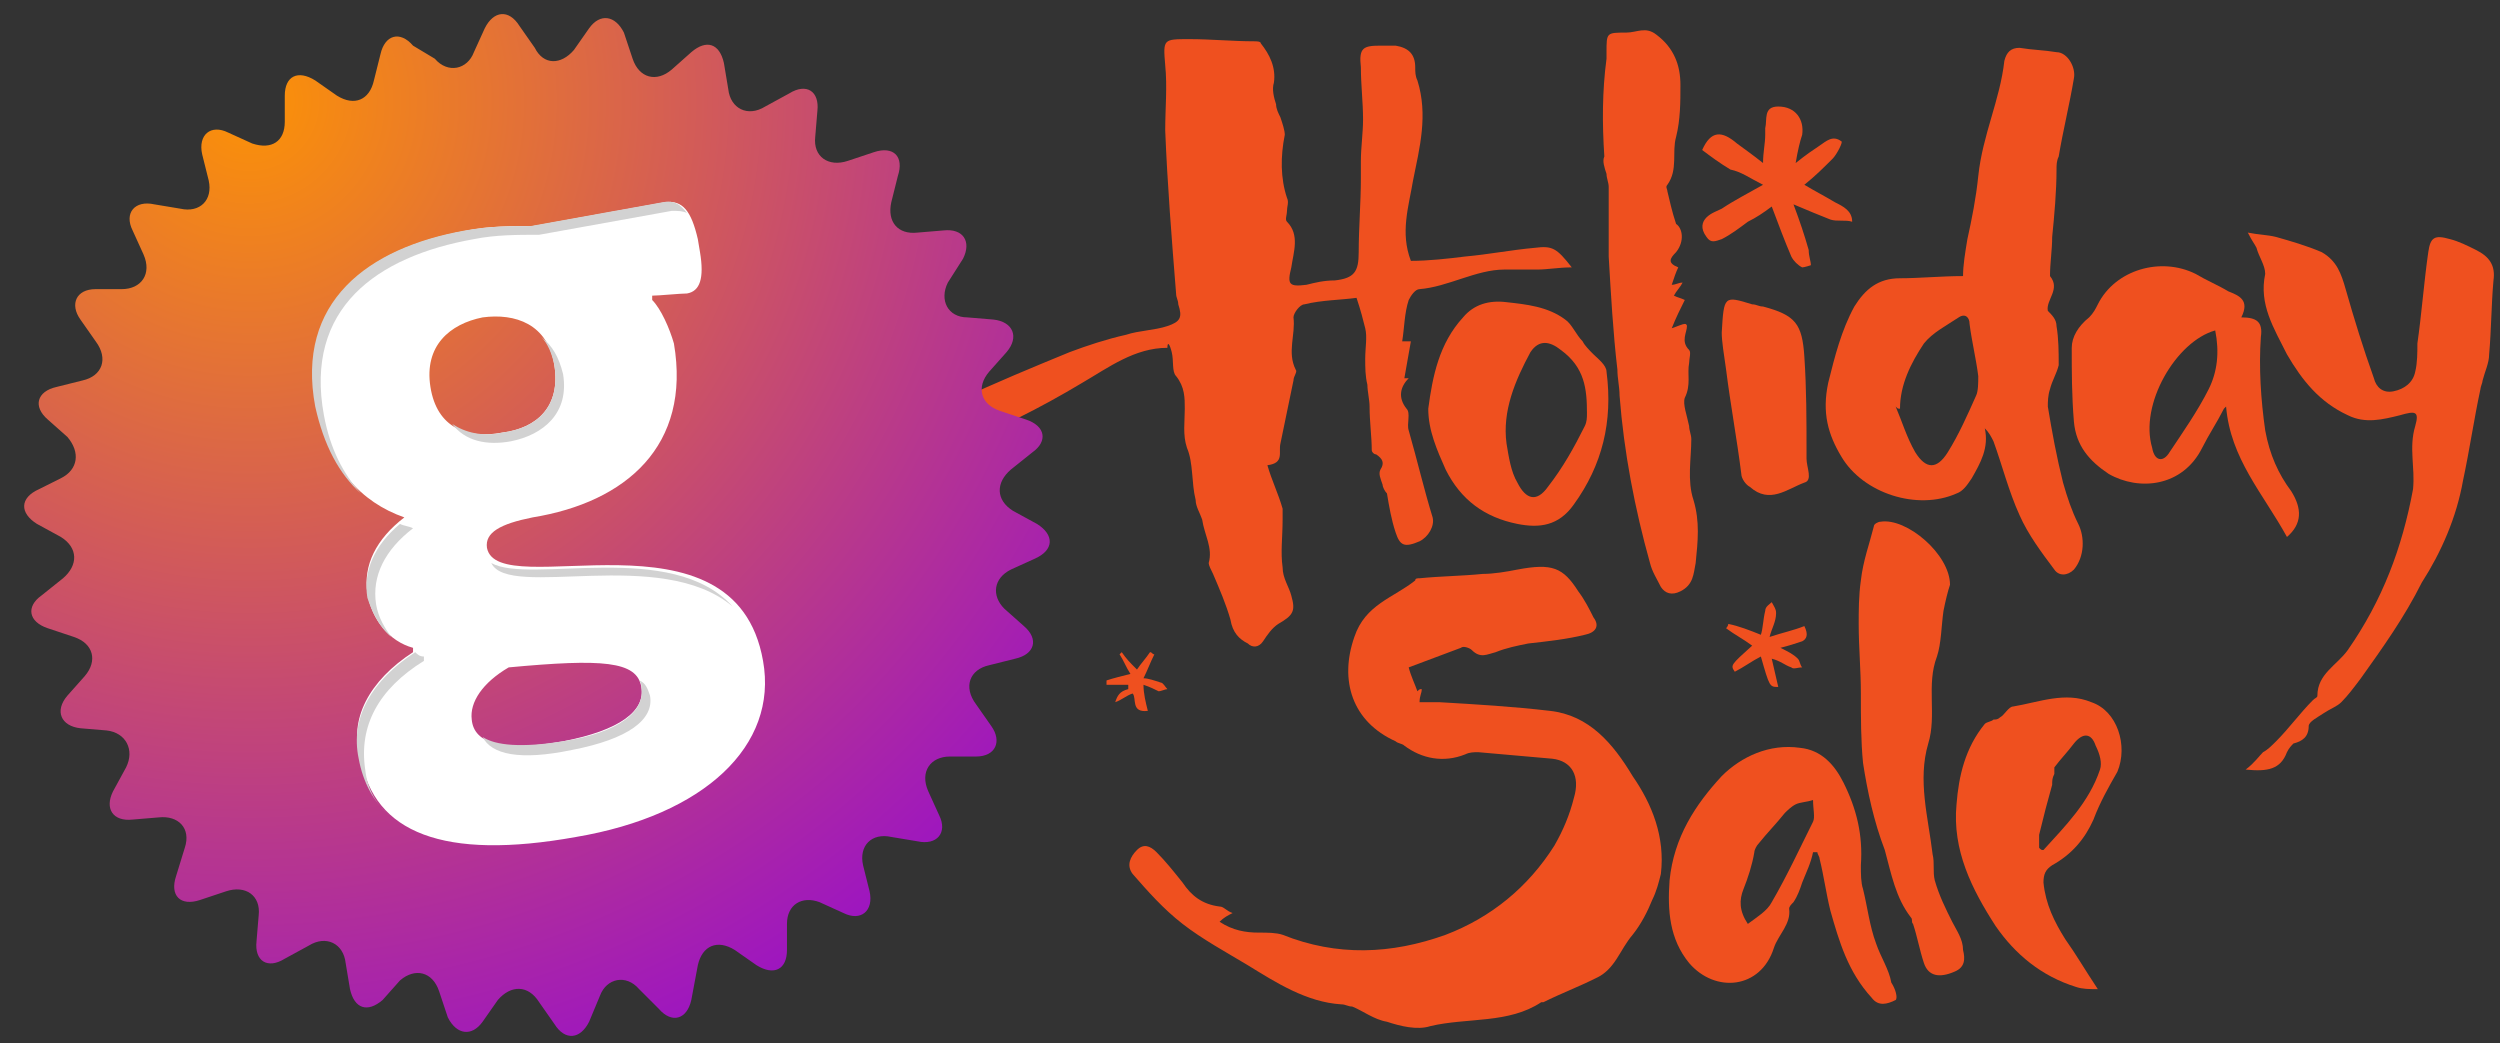 <?xml version="1.0" encoding="utf-8"?>
<!-- Generator: Adobe Illustrator 23.0.3, SVG Export Plug-In . SVG Version: 6.00 Build 0)  -->
<svg version="1.1" id="Layer_1" xmlns="http://www.w3.org/2000/svg" xmlns:xlink="http://www.w3.org/1999/xlink" x="0px" y="0px"
	 viewBox="0 0 115 48" style="enable-background:new 0 0 115 48;" xml:space="preserve">
<rect x="0" y="0" width="115" height="48" fill="#333333" stroke="none"/>
<style type="text/css">
	.st0{fill:#EF501F;}
	.st1{fill:url(#SVGID_1_);}
	.st2{fill:#FFFFFF;}
	.st3{fill:#D2D2D2;}
</style>
<g>
	<g>
		<path class="st0" d="M58,15c0,0.5,0.1,1.1,0.1,1.5C58.2,15.1,58.2,15.1,58,15z"/>
		<g>
			<path class="st0" d="M53.9,16.2c0.1,0.4,0,0.9,0.2,1.1c0.4,0.5,0.4,1,0.4,1.5c0,0.6-0.1,1.2,0.1,1.8c0.3,0.7,0.2,1.6,0.4,2.4
				c0,0.3,0.2,0.6,0.3,0.9c0.1,0.7,0.5,1.3,0.3,2c0,0.1,0.1,0.3,0.2,0.5c0.3,0.7,0.6,1.4,0.8,2.1c0.1,0.6,0.4,0.9,0.8,1.1
				c0.2,0.2,0.5,0.2,0.7-0.1c0.2-0.3,0.4-0.6,0.7-0.8c0.7-0.4,0.8-0.6,0.6-1.3c-0.1-0.4-0.4-0.8-0.4-1.3c-0.1-0.7,0-1.4,0-2.2
				c0-0.2,0-0.3,0-0.5c-0.2-0.7-0.5-1.3-0.7-2c0.8-0.1,0.5-0.6,0.6-1c0.2-1,0.4-1.9,0.6-2.9c0-0.2,0.2-0.4,0.1-0.5
				c-0.4-0.8,0-1.6-0.1-2.4c0-0.2,0.3-0.6,0.5-0.6c0.8-0.2,1.7-0.2,2.4-0.3c0.2,0.6,0.3,1,0.4,1.4c0.1,0.4,0,0.9,0,1.4
				c0,0.4,0,0.8,0.1,1.2c0,0.3,0.1,0.7,0.1,1c0,0.7,0.1,1.4,0.1,2c0,0.1,0.1,0.2,0.2,0.2c0.3,0.2,0.4,0.4,0.2,0.7
				c-0.1,0.2,0,0.4,0.1,0.7c0,0.1,0.1,0.3,0.2,0.4c0.1,0.6,0.2,1.2,0.4,1.8c0.2,0.6,0.4,0.7,1.1,0.4c0.4-0.2,0.7-0.7,0.6-1.1
				c-0.4-1.3-0.7-2.6-1.1-4c-0.1-0.3,0.1-0.8-0.1-1c-0.4-0.5-0.3-1,0.1-1.4c-0.1,0-0.1,0-0.2,0c0.1-0.6,0.2-1.1,0.3-1.7
				c-0.2,0-0.3,0-0.4,0c0.1-0.6,0.1-1.3,0.3-1.9c0.1-0.2,0.3-0.5,0.5-0.5c1.3-0.1,2.6-0.9,3.9-0.9c0.5,0,1,0,1.5,0
				c0.5,0,1-0.1,1.6-0.1c-0.7-0.9-0.9-1-1.7-0.9c-1.1,0.1-2.1,0.3-3.2,0.4c-0.8,0.1-1.7,0.2-2.5,0.2c-0.5-1.3-0.1-2.5,0.1-3.7
				c0.3-1.5,0.7-3,0.2-4.6c-0.1-0.2-0.1-0.4-0.1-0.6c0-0.6-0.3-0.9-0.9-1c-0.2,0-0.4,0-0.7,0c-0.8,0-1,0.1-0.9,1
				c0,0.8,0.1,1.6,0.1,2.4c0,0.6-0.1,1.3-0.1,1.9c0,0.3,0,0.5,0,0.8c0,1.1-0.1,2.3-0.1,3.4c0,0.9-0.2,1.2-1.1,1.3
				c-0.5,0-0.9,0.1-1.3,0.2c-0.8,0.1-0.9,0-0.7-0.8c0.1-0.7,0.4-1.5-0.2-2.1c-0.1-0.1,0-0.3,0-0.5c0-0.2,0.1-0.4,0-0.6
				c-0.3-0.9-0.3-1.9-0.1-2.9c0-0.2-0.1-0.5-0.2-0.8c-0.1-0.2-0.2-0.4-0.2-0.6c-0.1-0.3-0.2-0.7-0.1-1c0.1-0.7-0.2-1.3-0.6-1.8
				c0-0.1-0.2-0.1-0.3-0.1c-1,0-2-0.1-3-0.1c-1.2,0-1.2,0-1.1,1.2c0.1,1,0,2,0,3c0.1,2.5,0.3,5,0.5,7.5c0,0.2,0.1,0.3,0.1,0.5
				c0.2,0.6,0.1,0.8-0.5,1c-0.6,0.2-1.3,0.2-1.9,0.4c-0.9,0.2-1.8,0.5-2.6,0.8c-1.7,0.7-3.4,1.4-5.1,2.2c-0.6,0.3-1.2,0.5-1.7,0.8
				c-0.1,0-0.2,0.2-0.2,0.3c0,0.7,0.9,1.3,1.5,1.1c2.1-0.8,4.1-1.8,6.1-3c1.2-0.7,2.4-1.6,3.9-1.6C53.7,15.7,53.8,15.8,53.9,16.2z"
				/>
			<path class="st0" d="M73.9,8c0,0.2,0.1,0.4,0.1,0.6c0,1.1,0,2.2,0,3.2c0.1,1.7,0.2,3.5,0.4,5.2c0,0.4,0.1,0.8,0.1,1.2
				c0.2,2.6,0.7,5.2,1.4,7.7c0.1,0.4,0.3,0.7,0.5,1.1c0.2,0.3,0.5,0.4,0.9,0.2c0.6-0.3,0.6-0.8,0.7-1.3c0.1-1,0.2-1.9-0.1-2.9
				c-0.3-0.9-0.1-1.9-0.1-2.8c0-0.2-0.1-0.4-0.1-0.6c-0.1-0.5-0.3-1-0.2-1.3c0.3-0.6,0.1-1.1,0.2-1.6c0-0.2,0.1-0.5,0-0.6
				c-0.4-0.4-0.1-0.8-0.1-1.1c0,0,0-0.1-0.1-0.1c-0.1,0-0.3,0.1-0.6,0.2c0.2-0.5,0.4-0.9,0.6-1.3c-0.2-0.1-0.3-0.1-0.5-0.2
				c0.1-0.2,0.3-0.4,0.4-0.6c-0.2,0-0.3,0.1-0.5,0.1c0.1-0.3,0.2-0.6,0.3-0.8c-0.5-0.2-0.4-0.4-0.1-0.7c0.4-0.5,0.3-1.1,0-1.3
				c-0.2-0.6-0.3-1.1-0.4-1.5c0-0.1-0.1-0.2,0-0.3c0.5-0.7,0.2-1.5,0.4-2.2c0.2-0.8,0.2-1.6,0.2-2.4c0-0.9-0.3-1.7-1.1-2.3
				c-0.5-0.4-0.9-0.1-1.4-0.1c-0.9,0-0.9,0-0.9,0.9c0,0.1,0,0.2,0,0.3c-0.2,1.5-0.2,3-0.1,4.5C73.7,7.4,73.8,7.7,73.9,8z"/>
			<path class="st0" d="M69.3,13.9c-0.8-0.1-1.5,0.1-2,0.7c-1.1,1.2-1.4,2.7-1.6,4.2c0,1,0.4,1.9,0.8,2.8c0.7,1.4,1.8,2.2,3.3,2.5
				c1,0.2,1.9,0.1,2.6-0.9c1.3-1.8,1.8-3.8,1.5-6.1c0-0.3-0.4-0.6-0.6-0.8c-0.2-0.2-0.4-0.4-0.5-0.6c-0.3-0.3-0.5-0.8-0.8-1
				C71.2,14.1,70.2,14,69.3,13.9z M73,19c0,0.2,0,0.4-0.1,0.6c-0.5,1-1,1.9-1.7,2.8c-0.5,0.7-1,0.6-1.4-0.2
				c-0.3-0.5-0.4-1.2-0.5-1.8c-0.2-1.5,0.4-2.9,1.1-4.2c0.4-0.6,0.9-0.5,1.4-0.1C72.9,16.9,73,17.9,73,19z"/>
			<path class="st0" d="M83.1,21.1c0-0.1,0-0.2,0-0.3c0-1.5,0-2.9-0.1-4.4c-0.1-1.5-0.4-1.9-1.9-2.3c-0.2,0-0.3-0.1-0.5-0.1
				c-1.3-0.4-1.3-0.4-1.4,1.3c0,0.4,0.1,1,0.2,1.7c0.2,1.6,0.5,3.2,0.7,4.8c0,0.2,0.2,0.5,0.4,0.6c0.9,0.8,1.7,0.1,2.5-0.2
				C83.4,22.1,83.1,21.5,83.1,21.1z"/>
			<path class="st0" d="M84.7,21c1,1.7,3.5,2.5,5.3,1.7c0.3-0.1,0.5-0.4,0.7-0.7c0.4-0.7,0.8-1.4,0.6-2.3c0.2,0.2,0.3,0.4,0.4,0.6
				c0.4,1.1,0.7,2.3,1.2,3.4c0.4,0.9,1,1.7,1.6,2.5c0.2,0.3,0.6,0.3,0.9,0c0.5-0.6,0.5-1.5,0.2-2.1c-0.3-0.6-0.5-1.2-0.7-1.9
				c-0.3-1.2-0.5-2.3-0.7-3.5c0-0.2,0-0.5,0.1-0.8c0.1-0.4,0.3-0.7,0.4-1.1c0-0.6,0-1.2-0.1-1.8c0-0.3-0.2-0.5-0.4-0.7
				c-0.1-0.5,0.6-1,0.1-1.6c0-0.6,0.1-1.2,0.1-1.8c0.1-1,0.2-2.1,0.2-3.1c0-0.2,0-0.4,0.1-0.6c0.2-1.2,0.5-2.4,0.7-3.6
				c0.1-0.5-0.3-1.2-0.8-1.2c-0.6-0.1-1.1-0.1-1.7-0.2c-0.4,0-0.6,0.2-0.7,0.6C92,4.6,91.2,6.2,91,8.1c-0.1,1-0.3,2-0.5,2.9
				c-0.1,0.6-0.2,1.2-0.2,1.7c-1,0-2,0.1-2.9,0.1c-1,0-1.6,0.5-2.1,1.3c-0.6,1.1-0.9,2.3-1.2,3.5C83.8,19,84.1,20,84.7,21z
				 M87.4,18.8c0-1.1,0.5-2.1,1.1-3c0.4-0.5,1-0.8,1.6-1.2c0.3-0.2,0.5,0,0.5,0.3c0.1,0.8,0.3,1.6,0.4,2.4c0,0.3,0,0.7-0.1,0.9
				c-0.4,0.9-0.8,1.8-1.3,2.6c-0.5,0.8-1,0.8-1.5,0c-0.4-0.7-0.6-1.4-0.9-2.1C87.3,18.8,87.3,18.8,87.4,18.8z"/>
			<path class="st0" d="M83,28.8c-0.5,0.2-1,0.3-1.6,0.5c0.1-0.4,0.3-0.7,0.3-1.1c0-0.2-0.1-0.3-0.2-0.5c-0.1,0.1-0.3,0.2-0.3,0.4
				c-0.1,0.4-0.1,0.8-0.2,1.1c-0.5-0.2-1-0.4-1.5-0.5c0,0.1-0.1,0.2-0.1,0.2c0.4,0.3,0.8,0.5,1.2,0.8c-1,0.9-1,0.9-0.8,1.2
				c0.4-0.2,0.8-0.5,1.2-0.7c0.4,1.4,0.4,1.4,0.8,1.4c-0.1-0.4-0.2-0.9-0.3-1.3c0.4,0.1,0.6,0.3,0.9,0.4c0.1,0.1,0.3,0,0.5,0
				c-0.1-0.1-0.1-0.3-0.2-0.4c-0.2-0.2-0.4-0.3-0.8-0.5c0.4-0.1,0.7-0.2,1-0.3C83.1,29.4,83.2,29.2,83,28.8z"/>
			<path class="st0" d="M81.1,8.5c-0.7,0.4-1.3,0.7-1.9,1.1C79,9.7,78.7,9.8,78.5,10c-0.2,0.2-0.3,0.5,0,0.9
				c0.2,0.3,0.4,0.2,0.7,0.1c0.4-0.2,0.8-0.5,1.2-0.8c0.4-0.2,0.7-0.4,1.1-0.7c0.3,0.8,0.6,1.6,0.9,2.3c0.1,0.2,0.3,0.4,0.5,0.5
				c0.1,0,0.4-0.1,0.4-0.1c0-0.2-0.1-0.4-0.1-0.7c-0.2-0.7-0.4-1.3-0.7-2.1c0.7,0.3,1.2,0.5,1.7,0.7c0.3,0.1,0.7,0,1,0.1
				c0-0.5-0.4-0.7-0.8-0.9c-0.5-0.3-0.9-0.5-1.4-0.8c0.5-0.4,0.9-0.8,1.3-1.2c0.2-0.2,0.5-0.8,0.4-0.8c-0.4-0.3-0.7,0-1,0.2
				c-0.3,0.2-0.6,0.4-1.1,0.8c0.1-0.6,0.2-1,0.3-1.3c0.1-0.7-0.3-1.3-1.1-1.3c-0.7,0-0.5,0.6-0.6,1c0,0.1,0,0.2,0,0.3
				c0,0.4-0.1,0.8-0.1,1.3c-0.5-0.4-0.8-0.6-1.2-0.9c-0.7-0.6-1.2-0.6-1.6,0.3c0.4,0.3,0.8,0.6,1.3,0.9C80.1,7.9,80.5,8.2,81.1,8.5z
				"/>
			<path class="st0" d="M105.4,22.6c-0.6-0.8-1-1.7-1.2-2.8c-0.2-1.4-0.3-2.9-0.2-4.3c0.1-0.7-0.2-0.9-0.9-0.9
				c0.4-0.8-0.1-1-0.6-1.2c-0.5-0.3-1-0.5-1.5-0.8c-1.6-0.8-3.7-0.2-4.5,1.4c-0.1,0.2-0.2,0.4-0.4,0.6c-0.5,0.4-0.8,0.9-0.8,1.4
				c0,1.1,0,2.2,0.1,3.4c0.1,1.1,0.7,1.8,1.6,2.4c1.4,0.8,3.4,0.6,4.3-1.2c0.3-0.6,0.7-1.2,1-1.8c0,0,0.1-0.1,0.1-0.1
				c0.2,2.4,1.7,4,2.8,6C105.9,24.1,105.9,23.4,105.4,22.6z M101.6,17.9c-0.5,1-1.2,2-1.8,2.9c-0.3,0.5-0.7,0.4-0.8-0.2
				c-0.6-2,1.1-4.9,2.9-5.4C102.1,16.2,102,17.1,101.6,17.9z"/>
			<path class="st0" d="M113.3,22.1c0.3-1.4,0.5-2.8,0.8-4.2c0-0.1,0.1-0.3,0.1-0.4c0.1-0.4,0.3-0.8,0.3-1.2
				c0.1-1.1,0.1-2.3,0.2-3.4c0.1-0.7-0.2-1.1-0.8-1.4c-0.4-0.2-0.8-0.4-1.2-0.5c-0.7-0.2-0.9-0.1-1,0.6c-0.2,1.4-0.3,2.8-0.5,4.2
				c0,0.4,0,0.9-0.1,1.3c-0.1,0.5-0.5,0.8-1,0.9c-0.5,0.1-0.8-0.2-0.9-0.6c-0.5-1.4-0.9-2.7-1.3-4.1c-0.2-0.7-0.4-1.3-1.1-1.7
				c-0.7-0.3-1.4-0.5-2.1-0.7c-0.4-0.1-0.8-0.1-1.3-0.2c0.2,0.4,0.3,0.5,0.4,0.7c0.1,0.4,0.4,0.8,0.4,1.2c-0.3,1.4,0.4,2.5,1,3.7
				c0.7,1.2,1.5,2.2,2.8,2.8c0.8,0.4,1.6,0.2,2.4,0c0.7-0.2,0.9-0.2,0.7,0.5c-0.3,1,0,1.9-0.1,2.9c-0.5,2.7-1.4,5.1-3,7.4
				c-0.5,0.7-1.4,1.1-1.4,2.1c0,0.1-0.1,0.1-0.2,0.2c-0.6,0.6-1.1,1.3-1.7,1.9c-0.2,0.2-0.4,0.4-0.6,0.5c-0.2,0.2-0.4,0.5-0.8,0.8
				c1,0.1,1.6,0,1.9-0.8c0.1-0.2,0.2-0.3,0.3-0.4c0.4-0.1,0.7-0.3,0.7-0.8c0-0.2,0.4-0.4,0.7-0.6c0.3-0.2,0.6-0.3,0.8-0.5
				c0.3-0.3,0.6-0.7,0.9-1.1c1-1.4,2-2.8,2.8-4.4C112.3,25.4,113,23.8,113.3,22.1z"/>
			<path class="st0" d="M51.3,32.3c0.3-0.1,0.5-0.3,0.8-0.4c0.2,0.2-0.1,0.9,0.7,0.8c-0.1-0.4-0.2-0.8-0.2-1.2
				c0.3,0.1,0.5,0.2,0.7,0.3c0.1,0,0.3-0.1,0.4-0.1c-0.1-0.1-0.2-0.3-0.3-0.3c-0.3-0.1-0.6-0.2-0.8-0.2c0.2-0.4,0.3-0.7,0.5-1.1
				c-0.1,0-0.1-0.1-0.2-0.1c-0.2,0.3-0.4,0.5-0.6,0.8c-0.3-0.3-0.5-0.5-0.7-0.8c0,0-0.1,0.1-0.1,0.1c0.2,0.3,0.3,0.6,0.5,0.9
				c-0.4,0.1-0.8,0.2-1.1,0.3c0,0.1,0,0.1,0,0.2c0.3,0,0.6,0,1,0c0,0.1,0,0.1,0,0.2C51.5,31.8,51.4,32,51.3,32.3z"/>
			<path class="st0" d="M96.2,32.3c-1.2-0.5-2.4,0-3.6,0.2c-0.2,0-0.4,0.4-0.6,0.5c-0.1,0.1-0.2,0.1-0.3,0.1
				c-0.1,0.1-0.3,0.1-0.4,0.2c-0.9,1.1-1.2,2.4-1.3,3.7c-0.2,2.1,0.7,3.9,1.8,5.6c0.9,1.3,2.1,2.3,3.7,2.8c0.3,0.1,0.6,0.1,1,0.1
				c-0.6-0.9-1-1.6-1.5-2.3c-0.5-0.8-0.9-1.6-1-2.6c0-0.4,0.1-0.6,0.4-0.8c0.9-0.5,1.5-1.2,1.9-2.1c0.3-0.8,0.7-1.5,1.1-2.2
				C97.9,34.3,97.4,32.7,96.2,32.3z M96.6,35.4C96.1,36.9,95,38,94,39.1c-0.1,0-0.1,0-0.2-0.1c0-0.2,0-0.4,0-0.6
				c0.1-0.4,0.2-0.8,0.3-1.2c0.1-0.4,0.2-0.7,0.3-1.1c0-0.2,0-0.3,0.1-0.5c0-0.1,0-0.2,0-0.3c0.3-0.4,0.6-0.7,0.9-1.1
				c0.4-0.5,0.8-0.5,1,0.1C96.6,34.7,96.7,35.1,96.6,35.4z"/>
			<path class="st0" d="M71.3,32.7c-1.7-0.2-3.4-0.3-5.1-0.4c-0.3,0-0.5,0-0.9,0c0-0.3,0.1-0.4,0.1-0.6c-0.1,0-0.1,0-0.2,0.1
				c-0.1-0.3-0.3-0.7-0.4-1.1c0.8-0.3,1.6-0.6,2.4-0.9c0.1-0.1,0.4,0,0.5,0.1c0.4,0.4,0.7,0.2,1.1,0.1c0.5-0.2,1-0.3,1.5-0.4
				c0.9-0.1,1.8-0.2,2.6-0.4c0.5-0.1,0.7-0.4,0.4-0.8c-0.2-0.4-0.4-0.8-0.7-1.2c-0.7-1.1-1.2-1.3-2.8-1c-0.5,0.1-1.1,0.2-1.6,0.2
				c-1,0.1-1.9,0.1-2.9,0.2c-0.1,0-0.2,0-0.2,0.1c-1,0.8-2.3,1.1-2.8,2.6c-0.7,2-0.1,3.9,1.9,4.8c0.1,0.1,0.3,0.1,0.4,0.2
				c0.8,0.6,1.8,0.8,2.8,0.4c0.2-0.1,0.4-0.1,0.6-0.1c1.1,0.1,2.3,0.2,3.4,0.3c0.9,0.1,1.3,0.8,1,1.8c-0.2,0.8-0.5,1.5-0.9,2.2
				c-1.2,1.9-2.9,3.3-5,4.1c-2.5,0.9-5,1-7.5,0c-0.3-0.1-0.7-0.1-1.1-0.1c-0.6,0-1.2-0.1-1.8-0.5c0.2-0.2,0.4-0.3,0.6-0.4
				c-0.3-0.1-0.4-0.3-0.6-0.3c-0.8-0.1-1.3-0.5-1.7-1.1c-0.4-0.5-0.8-1-1.2-1.4c-0.3-0.3-0.6-0.4-0.9-0.1c-0.3,0.3-0.5,0.7-0.2,1.1
				c0.7,0.8,1.4,1.6,2.3,2.3c0.9,0.7,2,1.3,3,1.9c1.3,0.8,2.7,1.7,4.3,1.8c0.2,0,0.3,0.1,0.5,0.1c0.5,0.2,1,0.6,1.6,0.7
				c0.6,0.2,1.4,0.4,2,0.2c1.7-0.4,3.6-0.1,5.1-1.1c0,0,0,0,0.1,0c0.8-0.4,1.6-0.7,2.4-1.1c0.9-0.4,1.1-1.3,1.7-2
				c0.4-0.5,0.7-1.1,0.9-1.6c0.2-0.4,0.3-0.8,0.4-1.2c0.2-1.7-0.4-3.2-1.3-4.5C74.2,34.2,73.1,32.9,71.3,32.7z"/>
			<path class="st0" d="M86.3,43.4c-0.3-0.8-0.4-1.7-0.6-2.5c-0.1-0.3-0.1-0.7-0.1-1.1c0.1-1.4-0.2-2.6-0.8-3.8
				c-0.4-0.8-1-1.5-2-1.6c-1.4-0.2-2.7,0.4-3.6,1.3C78,37,77,38.5,76.8,40.5c-0.1,1.4,0,2.7,0.9,3.8c1.2,1.4,3.3,1.2,3.9-0.7
				c0.2-0.6,0.8-1.1,0.7-1.8c0-0.1,0.1-0.2,0.2-0.3c0.2-0.3,0.3-0.6,0.4-0.9c0.2-0.5,0.4-0.9,0.5-1.4c0.1,0,0.1,0,0.2,0
				c0,0.1,0.1,0.2,0.1,0.3c0.2,0.8,0.3,1.6,0.5,2.4c0.4,1.4,0.8,2.8,1.9,4c0.3,0.4,0.7,0.3,1.1,0.1c0.1-0.1,0-0.5-0.2-0.8
				C86.9,44.6,86.5,44,86.3,43.4z M83.4,37.8c-0.6,1.2-1.2,2.5-1.9,3.7c-0.2,0.4-0.7,0.7-1.1,1c-0.4-0.6-0.4-1.1-0.2-1.6
				c0.2-0.5,0.4-1.1,0.5-1.7c0-0.1,0.1-0.3,0.2-0.4c0.4-0.5,0.8-0.9,1.2-1.4c0.1-0.1,0.3-0.3,0.5-0.4c0.2-0.1,0.5-0.1,0.8-0.2
				C83.4,37.2,83.5,37.6,83.4,37.8z"/>
			<path class="st0" d="M89.8,42.4c-0.3-0.6-0.6-1.2-0.8-1.9c-0.1-0.4,0-0.8-0.1-1.2c-0.2-1.7-0.7-3.4-0.2-5.1
				c0.4-1.3-0.1-2.7,0.4-4c0.2-0.6,0.2-1.4,0.3-2.1c0.1-0.5,0.2-0.9,0.3-1.2c0-1.4-2-3.1-3.2-2.9c-0.1,0-0.3,0.1-0.3,0.2
				c-0.2,0.8-0.5,1.6-0.6,2.5c-0.1,0.7-0.1,1.4-0.1,2c0,1.1,0.1,2.1,0.1,3.2c0,1.1,0,2.2,0.1,3.2c0.2,1.3,0.5,2.7,1,4
				c0.3,1.1,0.5,2.2,1.2,3.1c0.1,0.1,0,0.2,0.1,0.3c0.2,0.6,0.3,1.2,0.5,1.8c0.2,0.6,0.7,0.7,1.4,0.4c0.5-0.2,0.5-0.6,0.4-1
				C90.3,43.2,90,42.8,89.8,42.4z"/>
		</g>
	</g>
	<g>
		<g>
			<g>
				
					<radialGradient id="SVGID_1_" cx="231.986" cy="-297.037" r="71.48" gradientTransform="matrix(0.947 -0.167 -0.167 -0.947 -257.814 -237.894)" gradientUnits="userSpaceOnUse">
					<stop  offset="0" style="stop-color:#FC9206"/>
					<stop  offset="0.8" style="stop-color:#8D00E0"/>
				</radialGradient>
				<path class="st1" d="M20,2.7c0.6,0.7,1.5,0.5,1.8-0.3l0.5-1.1c0.4-0.8,1.1-0.9,1.6-0.1l0.7,1C25,3,25.8,3,26.4,2.3l0.7-1
					c0.5-0.7,1.2-0.6,1.6,0.2l0.4,1.2c0.3,0.9,1.1,1.1,1.8,0.5l0.9-0.8c0.7-0.6,1.3-0.4,1.5,0.5l0.2,1.2c0.1,0.9,0.9,1.3,1.7,0.8
					l1.1-0.6c0.8-0.5,1.4-0.1,1.3,0.8l-0.1,1.2c-0.1,0.9,0.6,1.4,1.5,1.1l1.2-0.4c0.9-0.3,1.4,0.2,1.1,1.1l-0.3,1.2
					c-0.2,0.9,0.3,1.5,1.2,1.4l1.2-0.1c0.9-0.1,1.3,0.5,0.9,1.3L43.6,13c-0.4,0.8,0,1.6,0.9,1.6l1.2,0.1c0.9,0.1,1.2,0.8,0.6,1.5
					l-0.8,0.9c-0.6,0.7-0.4,1.5,0.5,1.8l1.2,0.4c0.9,0.3,1,1,0.3,1.5l-1,0.8c-0.7,0.6-0.7,1.4,0.1,1.9l1.1,0.6
					c0.8,0.5,0.8,1.2-0.1,1.6l-1.1,0.5c-0.8,0.4-0.9,1.2-0.3,1.8l0.9,0.8c0.7,0.6,0.5,1.3-0.4,1.5l-1.2,0.3c-0.9,0.2-1.2,1-0.6,1.8
					l0.7,1c0.5,0.7,0.2,1.4-0.7,1.4l-1.2,0c-0.9,0-1.4,0.7-1,1.6l0.5,1.1c0.4,0.8-0.1,1.4-1,1.2l-1.2-0.2c-0.9-0.2-1.5,0.4-1.3,1.3
					l0.3,1.2c0.2,0.9-0.4,1.4-1.2,1l-1.1-0.5c-0.8-0.3-1.5,0.1-1.5,1l0,1.2c0,0.9-0.6,1.2-1.4,0.7l-1-0.7c-0.8-0.5-1.5-0.2-1.7,0.7
					L31.8,46c-0.2,0.9-0.9,1.1-1.5,0.4l-0.9-0.9c-0.6-0.7-1.5-0.5-1.8,0.3L27.1,47c-0.4,0.8-1.1,0.9-1.6,0.1l-0.7-1
					c-0.5-0.8-1.3-0.8-1.9-0.1l-0.7,1c-0.5,0.7-1.2,0.6-1.6-0.2l-0.4-1.2c-0.3-0.9-1.1-1.1-1.8-0.5L17.6,46
					c-0.7,0.6-1.3,0.4-1.5-0.5l-0.2-1.2c-0.1-0.9-0.9-1.3-1.7-0.8l-1.1,0.6c-0.8,0.5-1.4,0.1-1.3-0.8l0.1-1.2
					c0.1-0.9-0.6-1.4-1.5-1.1l-1.2,0.4c-0.9,0.3-1.4-0.2-1.1-1.1L8.5,39c0.3-0.9-0.3-1.5-1.2-1.4l-1.2,0.1c-0.9,0.1-1.3-0.5-0.9-1.3
					l0.6-1.1c0.4-0.8,0-1.6-0.9-1.7l-1.2-0.1c-0.9-0.1-1.2-0.8-0.6-1.5l0.8-0.9c0.6-0.7,0.4-1.5-0.5-1.8l-1.2-0.4
					c-0.9-0.3-1-1-0.3-1.5l1-0.8c0.7-0.6,0.7-1.4-0.1-1.9l-1.1-0.6c-0.8-0.5-0.8-1.2,0.1-1.6L2.8,22c0.8-0.4,0.9-1.2,0.3-1.9
					l-0.9-0.8c-0.7-0.6-0.5-1.3,0.4-1.5l1.2-0.3c0.9-0.2,1.2-1,0.6-1.8l-0.7-1c-0.5-0.7-0.2-1.4,0.7-1.4l1.2,0c0.9,0,1.4-0.7,1-1.6
					l-0.5-1.1c-0.4-0.8,0.1-1.4,1-1.2l1.2,0.2c0.9,0.2,1.5-0.4,1.3-1.3L9.3,7.1c-0.2-0.9,0.4-1.4,1.2-1l1.1,0.5
					c0.9,0.3,1.5-0.1,1.5-1l0-1.2c0-0.9,0.6-1.2,1.4-0.7l1,0.7c0.8,0.5,1.5,0.2,1.7-0.7l0.3-1.2c0.2-0.9,0.9-1.1,1.5-0.4L20,2.7z"/>
			</g>
		</g>
		<g>
			<path class="st2" d="M19,30l0-0.2c-1.1-0.3-1.9-1.3-2.1-2.5c-0.2-1.3,0.4-2.5,1.7-3.5c-2-0.7-3.5-2.3-4-5.1
				c-0.9-4.9,2.4-7.3,6.9-8.1c1-0.2,2-0.2,3-0.2l6.1-1.1c0.8-0.1,1.2,0.4,1.5,1.7l0.1,0.6c0.2,1.2,0,1.8-0.6,1.9
				c-0.3,0-1.3,0.1-1.6,0.1l0,0.2c0.4,0.4,0.8,1.3,1,2c0.8,4.7-2.2,7.3-6.5,8c-1.5,0.3-2.2,0.7-2.1,1.4c0.5,2.6,11.4-2.2,12.7,5.2
				c0.7,3.9-2.7,7.1-8.6,8.1c-6.1,1.1-9.3-0.2-9.9-3.6C16,33.1,17,31.3,19,30z M25.5,16.8c-0.3-1.9-1.8-2.4-3.3-2.2
				c-1.5,0.3-2.7,1.3-2.4,3.2s1.7,2.4,3.3,2.1C24.7,19.7,25.8,18.7,25.5,16.8z M25.9,34.1c2.6-0.5,3.8-1.4,3.6-2.5
				c-0.2-1.2-1.8-1.3-6.1-0.9c-1.2,0.7-1.8,1.6-1.7,2.4C21.8,34.2,23.1,34.6,25.9,34.1z"/>
		</g>
		<g>
			<path class="st3" d="M24.9,15.5c0.3,0.3,0.5,0.8,0.6,1.3c0.3,1.9-0.8,2.9-2.4,3.1c-0.9,0.2-1.7,0-2.3-0.4c0.6,0.8,1.6,1,2.7,0.8
				c1.5-0.3,2.7-1.3,2.4-3.1C25.7,16.4,25.4,15.9,24.9,15.5z"/>
			<path class="st3" d="M22.6,25.9c0.8,1.7,7.8-0.8,11.1,2C30.9,24.8,24.4,26.9,22.6,25.9z"/>
			<path class="st3" d="M26.3,34.5c2.6-0.5,3.8-1.4,3.6-2.5c-0.1-0.3-0.2-0.6-0.5-0.7c0.1,0.1,0.1,0.2,0.1,0.3
				c0.2,1.1-1,2.1-3.6,2.5c-1.9,0.3-3.1,0.2-3.7-0.2C22.6,34.7,23.9,35,26.3,34.5z"/>
			<path class="st3" d="M16.6,22.7c-0.8-0.9-1.4-2-1.7-3.6c-0.9-4.9,2.4-7.3,6.9-8.1c1-0.2,2-0.2,3-0.2l6.1-1.1c0.3,0,0.5,0,0.7,0.1
				c-0.3-0.4-0.6-0.6-1.1-0.5l-6.1,1.1c-0.9,0-1.9,0-3,0.2c-4.5,0.8-7.8,3.3-6.9,8.1C14.9,20.5,15.6,21.8,16.6,22.7z"/>
			<path class="st3" d="M16.8,35.4c-0.3-2,0.6-3.7,2.7-5l0-0.2c-0.2,0-0.3-0.1-0.4-0.2c-2,1.3-3,3-2.6,4.9c0.2,1.1,0.7,2,1.4,2.6
				C17.3,37,16.9,36.3,16.8,35.4z"/>
			<path class="st3" d="M18,29.3c-0.3-0.4-0.6-0.9-0.7-1.5c-0.2-1.3,0.4-2.5,1.7-3.5c-0.2-0.1-0.4-0.1-0.6-0.2
				c-1.2,1-1.7,2.2-1.5,3.4C17.1,28.1,17.4,28.8,18,29.3z"/>
		</g>
	</g>
</g>
</svg>
